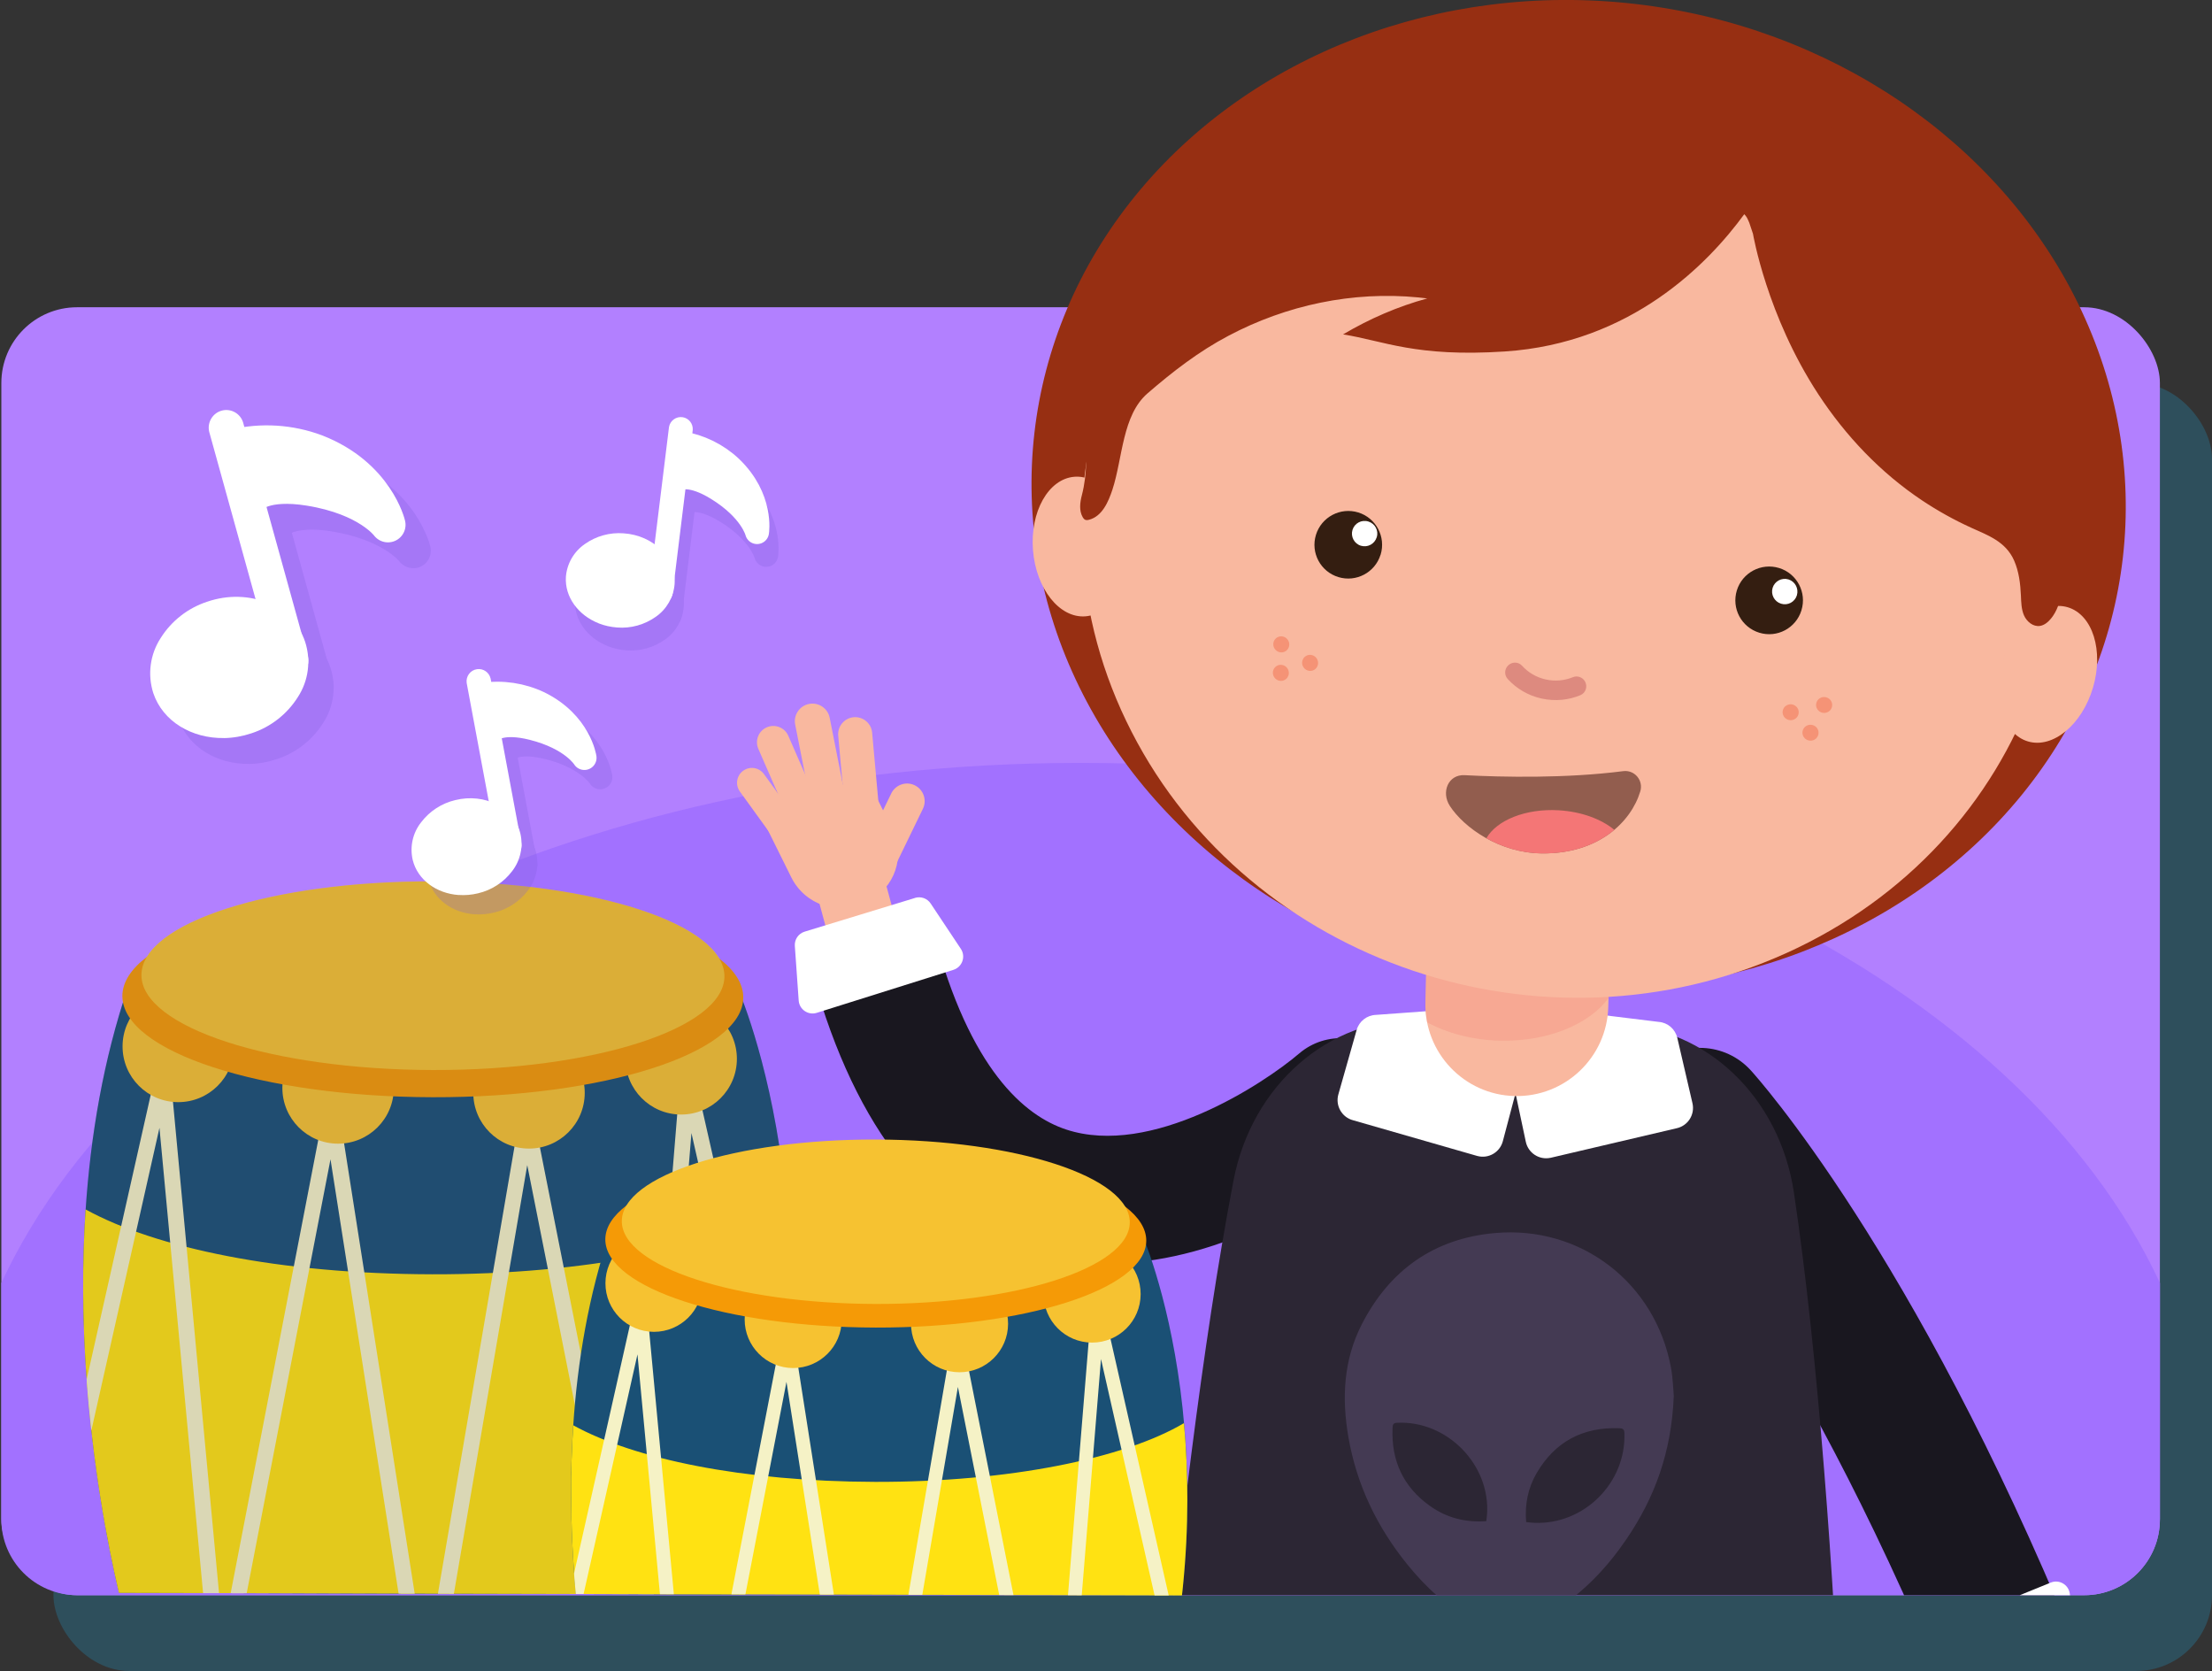 <?xml version="1.0" encoding="UTF-8"?><svg id="Layer_2" xmlns="http://www.w3.org/2000/svg" xmlns:xlink="http://www.w3.org/1999/xlink" viewBox="0 0 378.29 285.68"><rect x="0" y="0" width="378.29" height="285.68" fill="#333333" stroke="none"/><defs><style>.cls-1{fill:none;}.cls-2{clip-path:url(#clippath);}.cls-3{fill:#f47676;}.cls-4{fill:#f59a06;}.cls-5{fill:#f9b89f;}.cls-6{fill:#f6c231;}.cls-7{fill:#f5f2c6;}.cls-8,.cls-9,.cls-10,.cls-11{fill:#fff;}.cls-12{fill:#ffe212;}.cls-13{fill:#925d4e;}.cls-14{fill:#805cde;}.cls-15{fill:#341e11;}.cls-16{fill:#b280ff;}.cls-17{fill:#dd8a7f;}.cls-18{fill:#423c56;}.cls-19{fill:#443a53;}.cls-20{fill:#1a5075;}.cls-21{fill:#19171f;}.cls-22{fill:#a271ff;}.cls-23{fill:#972f12;}.cls-9{stroke-width:4.09px;}.cls-9,.cls-10,.cls-11{stroke:#fff;stroke-linecap:round;stroke-linejoin:round;}.cls-24{clip-path:url(#clippath-1);}.cls-25{fill:#1cc1ff;opacity:.2;}.cls-26{opacity:.15;}.cls-27{opacity:.26;}.cls-10{stroke-width:4.16px;}.cls-28{fill:#2c2634;fill-rule:evenodd;}.cls-11{stroke-width:6.01px;}.cls-29{fill:#f28375;}.cls-29,.cls-30{opacity:.3;}.cls-30{fill:#eb3d16;}</style><clipPath id="clippath"><rect id="Rounded_Rectangle_1_copy-2" class="cls-1" x=".23" y="52.53" width="369.15" height="220.2" rx="12.95" ry="12.95"/></clipPath><clipPath id="clippath-1"><rect id="Rounded_Rectangle_1_copy-3" class="cls-1" x="74.71" y="-21.95" width="220.2" height="369.15" rx="12.95" ry="12.95" transform="translate(21.74 347.04) rotate(-89.86)"/></clipPath></defs><g id="Layer_1-2"><g><rect id="Rounded_Rectangle_1" class="cls-25" x="9.14" y="65.48" width="369.15" height="220.2" rx="12.95" ry="12.95"/><rect id="Rounded_Rectangle_1_copy" class="cls-16" x=".23" y="52.53" width="369.15" height="220.2" rx="12.95" ry="12.95"/><path class="cls-22" d="M369.39,259.77v-40.42c-23.9-51.44-97.48-88.92-184.58-88.92S24.13,167.91,.23,219.35v40.42c0,7.15,5.8,12.95,12.95,12.95H356.43c7.15,0,12.95-5.8,12.95-12.95Z"/><g><g class="cls-27"><path class="cls-14" d="M54.12,120.35c-1.37,.02-2.58-.89-2.95-2.21l-11.07-39.93c-.37-1.61,.63-3.24,2.24-3.62,1.53-.36,3.07,.52,3.55,2l11.07,39.93c.44,1.6-.5,3.26-2.1,3.7-.24,.06-.48,.1-.73,.1h-.02Z"/><path class="cls-14" d="M44.44,80.79c4.63-1.09,9.46-.79,13.92,.88,10.35,4.04,12.31,12.47,12.31,12.47,0,0-3.33-4.62-13.41-6.24-7.74-1.25-9.95,1.31-9.95,1.31l-2.87-8.4h0Z"/><path class="cls-14" d="M72.45,96.57c-.16,.12-.34,.22-.53,.31-1.3,.59-2.84,.18-3.69-.98,0,0-2.97-3.66-11.46-5.04-4.84-.79-6.8,.14-7.26,.42-.61,.91-1.56,1.23-2.68,1.12-1.16-.13-2-1.12-2.37-2.22l-2.87-8.4c-.27-.81-.19-1.69,.22-2.42,.41-.74,1.11-1.28,1.94-1.48,5.22-1.24,10.64-.9,15.67,.99,11.73,4.57,14.09,14.2,14.18,14.6,.28,1.2-.2,2.41-1.16,3.11h.01Zm-23.37-11.53c1.97-.51,4.78-.74,8.66-.11,.32,.05,.63,.11,.94,.17-.45-.21-.92-.42-1.42-.6-2.82-1.06-5.82-1.49-8.82-1.27l.62,1.83h.01Z"/><path class="cls-14" d="M42.63,130.6c-5.48,.09-10.45-2.83-12.08-7.67-1.02-3.17-.56-6.64,1.26-9.43,1.84-2.93,4.66-5.13,7.96-6.21,7.13-2.43,14.67,.64,16.74,6.85,1.03,3.17,.59,6.64-1.23,9.44-1.84,2.93-4.66,5.14-7.95,6.21-1.52,.51-3.11,.79-4.71,.82h0Z"/></g><path class="cls-8" d="M49.79,115.94c-1.37,.02-2.58-.89-2.95-2.21l-11.07-39.93c-.37-1.61,.63-3.24,2.24-3.62,1.53-.36,3.07,.52,3.55,2l11.07,39.93c.44,1.6-.5,3.26-2.1,3.7-.24,.06-.48,.1-.73,.1h-.02Z"/><path class="cls-11" d="M40.12,76.37c4.63-1.09,9.46-.79,13.92,.88,10.35,4.04,12.31,12.47,12.31,12.47,0,0-3.33-4.62-13.41-6.24-7.74-1.25-9.95,1.31-9.95,1.31l-2.87-8.4h0Z"/><path class="cls-8" d="M38.3,126.18c-5.48,.09-10.45-2.83-12.08-7.67-1.02-3.17-.56-6.64,1.26-9.43,1.84-2.93,4.66-5.13,7.96-6.21,7.13-2.43,14.67,.64,16.74,6.85,1.03,3.17,.59,6.64-1.23,9.44-1.84,2.93-4.66,5.14-7.95,6.21-1.52,.51-3.11,.79-4.71,.82h0Z"/></g><g class="cls-2"><g><path class="cls-21" d="M154.39,156.06c2.32-.53,4.63,.88,5.23,3.18,6.21,23.71,15.66,31.53,22.68,33.86,14.56,4.83,33.73-7.74,39.88-12.99,4.58-3.91,11.48-3.38,15.4,1.19,3.92,4.57,3.41,11.45-1.15,15.38-.31,.27-7.82,6.69-18.56,12-9.23,4.56-18.25,7.01-26.72,7.32-5.48,.2-10.72-.5-15.63-2.12-17.65-5.8-30.14-22.46-37.16-49.54-.62-2.39,.88-4.82,3.29-5.37l12.74-2.91Z"/><g><rect class="cls-5" x="140.95" y="149.11" width="11.84" height="15.2" transform="translate(329.58 269.63) rotate(164.86)"/><g><path class="cls-5" d="M134.15,135.47h19.15v10.67c0,5.03-4.09,9.12-9.12,9.12h-.53c-5.25,0-9.5-4.26-9.5-9.5v-10.28h0Z" transform="translate(-49.6 78.95) rotate(-26.36)"/><path class="cls-5" d="M141.46,137.9c-1.5,.12-2.88-.91-3.18-2.42l-2.29-11.6c-.32-1.63,.74-3.21,2.37-3.53,1.63-.32,3.21,.74,3.53,2.37l2.29,11.6c.32,1.63-.74,3.21-2.37,3.53-.12,.02-.24,.04-.36,.05Z"/><path class="cls-5" d="M137.46,139.67c-1.34,.4-2.8-.25-3.37-1.56l-4.4-10.08c-.62-1.42,.03-3.07,1.44-3.68,1.41-.62,3.07,.03,3.68,1.44l4.4,10.08c.62,1.42-.03,3.07-1.44,3.68-.1,.05-.21,.08-.31,.12Z"/><path class="cls-5" d="M135.67,144.14c-1.11,.62-2.53,.32-3.29-.73l-5.85-8.09c-.82-1.14-.57-2.72,.57-3.55,1.14-.82,2.72-.57,3.55,.57l5.85,8.09c.82,1.14,.57,2.72-.57,3.55-.08,.06-.17,.11-.26,.16Z"/><path class="cls-5" d="M148.17,139.66c-.2,.06-.41,.11-.63,.13-1.6,.14-3.02-1.04-3.16-2.63l-1.03-11.38c-.14-1.6,1.04-3.01,2.64-3.16,1.6-.14,3.02,1.04,3.16,2.63l1.03,11.38c.13,1.38-.74,2.63-2.01,3.03Z"/><path class="cls-5" d="M149.27,150.52c-.21-.05-.42-.12-.62-.22-1.49-.73-2.12-2.53-1.39-4.02l5.16-10.63c.73-1.49,2.53-2.12,4.02-1.39,1.49,.73,2.12,2.53,1.39,4.02l-5.16,10.63c-.63,1.29-2.06,1.93-3.4,1.61Z"/></g></g><path class="cls-8" d="M156.48,153.52l-18.87,5.76c-1.06,.32-1.76,1.34-1.68,2.44l.66,9.34c.11,1.53,1.62,2.56,3.09,2.1l23.37-7.35c1.51-.48,2.15-2.27,1.27-3.59l-5.16-7.75c-.58-.88-1.67-1.26-2.68-.96Z"/><rect class="cls-5" x="338.28" y="280.5" width="11.84" height="15.2" transform="translate(774.29 416.6) rotate(156.7)"/><path class="cls-21" d="M353,284.29c1.49-.6,2.21-2.31,1.6-3.8-27.3-66.45-54.05-96.25-55.19-97.5-4.37-4.8-11.79-5.14-16.59-.79-4.81,4.36-5.17,11.79-.83,16.61,.06,.07,6.53,7.29,16.11,22.32,8.61,13.5,21.52,36.18,34.69,68.2,.61,1.48,2.3,2.2,3.78,1.6l16.43-6.65Z"/><path class="cls-8" d="M335.58,291.53l18.33-7.29c1.03-.41,1.64-1.48,1.47-2.57l-1.42-9.26c-.23-1.52-1.83-2.42-3.25-1.84l-22.69,9.24c-1.47,.6-1.95,2.44-.97,3.68l5.78,7.31c.65,.82,1.77,1.12,2.75,.74Z"/><path class="cls-28" d="M307.63,310.39c-33.1,7.45-74.41,5.88-102.77-2.91-4.26-1.32-7-5.86-6.52-10.72,2.97-29.89,7.22-66.87,12.62-94.98,3.12-16.26,16.34-27.78,31.39-27.41l34.47,.85c14.96,.37,27.54,12.39,29.97,28.66,4.19,28.08,6.85,66.05,8.14,96.13,.21,4.96-2.89,9.38-7.3,10.37Z"/><path class="cls-8" d="M265.16,197.95l21.54-5.05c1.96-.41,3.19-2.34,2.74-4.29l-2.59-11.16c-.35-1.51-1.63-2.62-3.18-2.74l-23-2.82c-2.38-.19-4.27,1.96-3.77,4.29l4.04,19.03c.41,1.92,2.29,3.14,4.2,2.74Z"/><path class="cls-8" d="M252.67,197.64l-21.26-6.11c-1.93-.5-3.07-2.5-2.53-4.42l3.13-11.02c.42-1.49,1.76-2.53,3.31-2.58l23.11-1.68c2.38-.08,4.17,2.16,3.56,4.47l-4.98,18.81c-.5,1.89-2.44,3.03-4.33,2.53Z"/><g><path class="cls-5" d="M243.75,156.57h31.28v15.19c0,8.63-7.01,15.64-15.64,15.64h0c-8.63,0-15.64-7.01-15.64-15.64v-15.19h0Z" transform="translate(4.32 -6.34) rotate(1.41)"/><path class="cls-29" d="M275.07,170.65l.27-10.97c-.66-.99-1.49-1.92-2.48-2.78l-28.73-.71-.37,15.18c-.03,1.17,.08,2.31,.3,3.41,3.4,1.85,7.71,3.02,12.43,3.14,8.17,.2,15.28-2.79,18.59-7.27Z"/></g><path class="cls-19" d="M286.24,238.76c-.4,9.58-3.28,17.31-8.08,24.37-3.25,4.78-7.17,8.93-12.06,12.1-2.29,1.48-4.71,2.66-7.45,3.08-2.49,.38-4.76-.36-6.92-1.46-4.39-2.22-7.9-5.51-10.97-9.28-5.23-6.42-8.74-13.67-10.16-21.86-1.15-6.64-.85-13.15,2.27-19.26,4.75-9.3,12.37-14.72,22.79-15.64,14.71-1.31,27.41,8.51,30.1,22.99,.36,1.94,.39,3.94,.49,4.95Zm-32.06,21.3c.05-.41,.1-.72,.12-1.02,.68-8.57-6.82-16.24-15.41-15.79-.69,.04-.72,.41-.74,.9-.24,5.58,1.84,10.07,6.4,13.32,2.85,2.03,6.07,2.85,9.63,2.6Zm6.81,.16c.5,.05,.96,.12,1.42,.13,8.5,.35,15.72-6.87,15.39-15.37-.02-.63-.29-.78-.84-.8-6.24-.24-11,2.27-14.16,7.66-1.49,2.55-2.06,5.36-1.8,8.38Z"/></g></g><g><ellipse class="cls-23" cx="270" cy="84.67" rx="84.54" ry="93.68" transform="translate(155.15 343.28) rotate(-83.47)"/><g><path class="cls-5" d="M193.53,125.13c20.33,39.62,70.45,56.56,111.93,37.83,41.48-18.73,58.63-66.03,38.29-105.65C323.42,17.69,273.31,.75,231.82,19.48c-41.48,18.73-58.63,66.03-38.29,105.65"/><path class="cls-5" d="M176.66,94.08c.53,6.59,4.54,11.64,8.97,11.29,4.43-.35,7.59-5.98,7.07-12.57-.53-6.59-4.54-11.64-8.97-11.29-4.43,.36-7.6,5.98-7.07,12.57"/><path class="cls-5" d="M342.51,113.01c-1.88,6.33,.05,12.49,4.31,13.75,4.26,1.26,9.23-2.85,11.11-9.18,1.88-6.33-.05-12.49-4.31-13.76-4.25-1.26-9.23,2.85-11.11,9.19"/><g><path class="cls-15" d="M308.08,104.34c-.94,3.06-4.17,4.77-7.22,3.83-3.05-.94-4.77-4.16-3.83-7.23,.94-3.05,4.17-4.76,7.22-3.83,3.05,.93,4.77,4.17,3.83,7.22"/><path class="cls-8" d="M307.3,101.78c-.36,1.15-1.56,1.79-2.71,1.43-1.14-.35-1.79-1.56-1.44-2.71,.35-1.14,1.56-1.79,2.71-1.44,1.14,.36,1.78,1.57,1.44,2.71"/></g><path class="cls-17" d="M267.13,119.64c-1.16,.11-2.35,.04-3.53-.22-2.25-.51-4.25-1.67-5.77-3.35-.69-.76-.51-1.97,.36-2.52h0c.67-.43,1.56-.33,2.1,.26,1.07,1.18,2.47,2,4.05,2.35,1.58,.36,3.2,.21,4.67-.39,.73-.3,1.58-.01,2.01,.66h0c.55,.87,.19,2.04-.76,2.43-1,.41-2.05,.67-3.12,.78Z"/><g><path class="cls-15" d="M236.1,94.83c-.94,3.05-4.17,4.76-7.22,3.83-3.06-.94-4.77-4.17-3.83-7.22,.94-3.05,4.17-4.76,7.23-3.83,3.05,.94,4.76,4.17,3.83,7.22"/><path class="cls-8" d="M235.44,91.86c-.36,1.15-1.56,1.79-2.71,1.44-1.14-.35-1.78-1.57-1.43-2.71,.35-1.14,1.56-1.79,2.71-1.43,1.15,.35,1.79,1.56,1.44,2.7"/></g><g><path class="cls-13" d="M250.47,132.53c6.57,.34,17.32,.57,27.13-.69,1.94-.25,3.48,1.58,2.92,3.45-1.58,5.27-7.2,10.72-16.83,10.61-7.28-.08-13.32-4.4-15.74-8.11-1.53-2.35-.29-5.41,2.52-5.26Z"/><path class="cls-3" d="M266.56,138.53c-5.68-.33-10.61,1.71-12.37,4.79,2.69,1.5,5.94,2.55,9.5,2.59,5.39,.06,9.52-1.62,12.39-4.03-2.21-1.84-5.63-3.12-9.52-3.35Z"/></g></g><path class="cls-23" d="M354.23,87.63c1.72-37.77-33.72-73.32-78.42-77.73-37.64-3.71-72.19,13.91-85.32,41.89-3.2,6.81-4.69,14.3-4.71,21.83,0,3.74,.19,7.39-.76,11.03-.33,1.25-.5,2.65,.14,3.77,.1,.17,.22,.34,.4,.43,.22,.11,.49,.07,.72,0,2.2-.59,3.27-3.02,3.98-5.19,1.74-5.36,1.66-12.67,5.99-16.41,4.33-3.74,8.75-7.16,13.83-9.84,9.94-5.26,21.27-7.66,32.48-6.56,.51,.05,1.03,.11,1.53,.17-5.01,1.37-9.84,3.45-14.4,6.15,6.97,1.1,12.4,3.92,27.65,2.92,21.65-1.42,34.83-15.07,40.96-23.47,.45,.49,.49,.62,.86,1.47l.63,1.88s2.35,13.98,11.18,27.44c4.68,7.14,10.66,13.43,17.78,18.17,2.65,1.76,5.43,3.31,8.33,4.63s5.93,2.36,7.37,5.63c.82,1.87,1.07,3.94,1.16,5.98,.05,1.16,.07,2.36,.54,3.42,.48,1.06,1.57,1.95,2.72,1.77,.76-.12,1.39-.66,1.88-1.25,2.06-2.48,2.16-6.78,2.75-9.91,.4-2.12,1.74-6.16,.71-8.25Z"/><g><ellipse class="cls-30" cx="224.05" cy="113.33" rx="1.36" ry="1.38" transform="translate(-25.24 143.27) rotate(-33.68)"/><ellipse class="cls-30" cx="219.05" cy="115.04" rx="1.36" ry="1.38" transform="translate(-27.03 140.78) rotate(-33.68)"/><ellipse class="cls-30" cx="219.12" cy="110.16" rx="1.36" ry="1.38" transform="translate(-24.31 140.01) rotate(-33.68)"/></g><g><ellipse class="cls-30" cx="311.94" cy="120.52" rx="1.36" ry="1.38" transform="translate(132.11 402.46) rotate(-78.59)"/><ellipse class="cls-30" cx="309.62" cy="125.26" rx="1.36" ry="1.38" transform="translate(125.59 403.99) rotate(-78.59)"/><ellipse class="cls-30" cx="306.22" cy="121.76" rx="1.36" ry="1.38" transform="translate(126.3 397.85) rotate(-78.59)"/></g></g><g><g class="cls-27"><path class="cls-14" d="M113.81,107.01c-.86-.34-1.39-1.23-1.28-2.15l3.44-27.95c.18-1.11,1.24-1.87,2.35-1.69,1.05,.17,1.79,1.12,1.71,2.18l-3.44,27.95c-.14,1.12-1.16,1.92-2.28,1.78-.17-.02-.33-.06-.48-.12h-.02Z"/><path class="cls-14" d="M118.03,79.66c3.19,.52,6.15,1.96,8.51,4.18,5.45,5.23,4.49,11.03,4.49,11.03,0,0-.89-3.77-6.79-7.41-4.53-2.8-6.59-1.77-6.59-1.77l.39-6.02h0Z"/><path class="cls-14" d="M131.51,96.85c-.13,.03-.27,.05-.41,.06-.97,.03-1.83-.62-2.06-1.57,0,0-.91-3.07-5.88-6.14-2.83-1.75-4.31-1.68-4.67-1.63-.62,.42-1.3,.37-1.97,0-.7-.38-.96-1.23-.91-2.01l.39-6.02c.04-.58,.32-1.11,.77-1.47,.45-.36,1.03-.52,1.6-.42,3.6,.58,6.92,2.21,9.58,4.7,6.18,5.92,5.15,12.58,5.1,12.86-.14,.82-.75,1.46-1.54,1.65h0Zm-11.68-13.32c1.37,.19,3.19,.78,5.47,2.18,.19,.11,.37,.23,.55,.35-.23-.25-.47-.5-.73-.75-1.49-1.4-3.27-2.45-5.21-3.09l-.08,1.31h0Z"/><path class="cls-14" d="M103.93,110.46c-3.47-1.37-5.82-4.5-5.59-7.96,.18-2.26,1.38-4.31,3.24-5.59,1.92-1.36,4.26-2.01,6.62-1.83,5.11,.33,9.04,4.22,8.73,8.66-.18,2.26-1.36,4.32-3.22,5.61-1.92,1.36-4.26,2.02-6.61,1.83-1.08-.08-2.16-.31-3.17-.71h0Z"/></g><path class="cls-8" d="M112.25,103.12c-.86-.34-1.39-1.23-1.28-2.15l3.44-27.95c.18-1.11,1.24-1.87,2.35-1.69,1.05,.17,1.79,1.12,1.71,2.18l-3.44,27.95c-.14,1.12-1.16,1.92-2.28,1.78-.17-.02-.33-.06-.48-.12h-.02Z"/><path class="cls-9" d="M116.47,75.76c3.19,.52,6.15,1.96,8.51,4.18,5.45,5.23,4.49,11.03,4.49,11.03,0,0-.89-3.77-6.79-7.41-4.53-2.8-6.59-1.77-6.59-1.77l.39-6.02h0Z"/><path class="cls-8" d="M102.37,106.56c-3.47-1.37-5.82-4.5-5.59-7.96,.18-2.26,1.38-4.31,3.24-5.59,1.92-1.36,4.26-2.01,6.62-1.83,5.11,.33,9.04,4.22,8.73,8.66-.18,2.26-1.36,4.32-3.22,5.61-1.92,1.36-4.26,2.02-6.61,1.83-1.08-.08-2.16-.31-3.17-.71h0Z"/></g><g class="cls-24"><g><path class="cls-20" d="M73.73,294.44c28.78,.07,52.13-7.42,52.15-16.73,.02-9.31-23.29-16.91-52.07-16.98-28.78-.07-52.13,7.42-52.15,16.73-.02,9.31,23.29,16.91,52.07,16.98Z"/><path class="cls-20" d="M21.67,277.46s-16.92-58.42,.26-108.83l104.21,.25s20.56,45.88-.26,108.83l-104.21-.25Z"/><path class="cls-12" d="M134.53,206.32c-11.67,6.93-34.45,11.6-60.62,11.54s-47.29-4.51-59.27-11.09c-2.52,37.75,7.01,70.69,7.01,70.69-.02,9.32,23.29,16.91,52.07,16.98,28.78,.07,52.13-7.43,52.15-16.73,9.28-28.03,10.34-52.67,8.66-71.39h0Z"/><path class="cls-7" d="M118.95,184.52c-.15-.65-.76-1.09-1.41-1.05-.67,.05-1.2,.57-1.25,1.24l-7.64,93.6-17.24-86.81c-.13-.64-.66-1.08-1.34-1.09-.65,0-1.2,.48-1.31,1.12l-15.94,93.03-14.81-94.41c-.1-.65-.65-1.13-1.31-1.14-.68,0-1.23,.45-1.35,1.1l-17.24,89.2-8.93-95.22c-.06-.66-.6-1.18-1.26-1.22-.66-.06-1.26,.4-1.41,1.05l-11.69,51.92c.22,3.02,.5,5.95,.8,8.74l11.65-51.76,9.02,96.14c0,.09,.03,.17,.05,.25,.69,.23,1.4,.46,2.13,.68,.25-.19,.43-.47,.49-.8l17.56-90.89,14.89,94.92c.1,.65,.66,1.14,1.33,1.14h0c.66,0,1.22-.47,1.34-1.12l16.09-93.95,17.7,89.14c.13,.66,.74,1.12,1.4,1.09,.67-.04,1.22-.57,1.27-1.24l7.71-94.47,13.73,60.56c.13-.68,.26-1.36,.38-2.03,0,0,0-.02,0-.03,.15-.85,.3-1.69,.44-2.53,.03-.17,.05-.34,.08-.51,.1-.62,.2-1.23,.29-1.84l-14.24-62.81Z"/><path class="cls-6" d="M30.47,188.43c5.26,.01,9.54-4.24,9.55-9.51,.01-5.26-4.24-9.54-9.51-9.55-5.26-.01-9.54,4.24-9.55,9.51-.01,5.26,4.24,9.54,9.51,9.55Z"/><path class="cls-6" d="M57.8,195.53c5.26,.01,9.54-4.24,9.55-9.51,.01-5.26-4.24-9.54-9.51-9.55-5.26-.01-9.54,4.24-9.55,9.51-.01,5.26,4.24,9.54,9.51,9.55Z"/><path class="cls-6" d="M90.45,196.37c5.26,.01,9.54-4.24,9.55-9.51s-4.24-9.54-9.51-9.55c-5.26-.01-9.54,4.24-9.55,9.51-.01,5.26,4.24,9.54,9.51,9.55Z"/><path class="cls-6" d="M116.47,190.55c5.26,.01,9.54-4.24,9.55-9.51,.01-5.26-4.24-9.54-9.51-9.55-5.26-.01-9.54,4.24-9.55,9.51-.01,5.26,4.24,9.54,9.51,9.55Z"/><path class="cls-4" d="M73.98,187.59c29.32,.07,53.11-7.56,53.13-17.05,.02-9.49-23.73-17.24-53.05-17.31-29.32-.07-53.11,7.56-53.13,17.05-.02,9.49,23.73,17.24,53.05,17.31Z"/><path class="cls-6" d="M74,182.94c27.53,.07,49.86-7.1,49.89-16.01,.02-8.91-22.28-16.18-49.81-16.25-27.53-.07-49.86,7.1-49.89,16.01-.02,8.91,22.28,16.18,49.81,16.25Z"/><g class="cls-26"><path class="cls-18" d="M127.06,171.19c.02-.21,.05-.44,.05-.66,0-2.37-1.47-4.63-4.14-6.68-4.43-7.44-24.63-13.11-48.9-13.16-24.27-.06-44.49,5.5-48.96,12.93-2.69,2.04-4.17,4.3-4.17,6.66,0,.35,.05,.69,.1,1.04-15.7,49.77,.61,106.13,.61,106.13-.02,9.32,23.29,16.91,52.07,16.98,28.78,.07,52.13-7.43,52.15-16.73,18.1-54.71,4.94-96.5,1.19-106.52h0Z"/></g></g><g><path class="cls-20" d="M104.15,305.27s-14.74-50.9,.23-94.81l90.79,.22s17.91,39.98-.23,94.81l-90.79-.22Z"/><path class="cls-12" d="M202.49,243.3c-10.17,6.04-30.02,10.1-52.81,10.05-22.8-.06-41.2-3.93-51.64-9.67-2.19,32.89,6.11,61.59,6.11,61.59-.02,8.11,20.3,14.74,45.36,14.8,25.07,.06,45.41-6.47,45.43-14.58,8.07-24.42,9.01-45.88,7.54-62.2Z"/><path class="cls-7" d="M188.91,224.3c-.13-.57-.65-.96-1.24-.92-.58,.04-1.05,.5-1.09,1.08l-6.65,81.53-15.01-75.61c-.11-.55-.59-.95-1.16-.95,0,0-.01,0-.02,0-.57,0-1.05,.42-1.15,.98l-13.89,81.04-12.9-82.25c-.09-.57-.57-.99-1.15-1-.6-.01-1.07,.39-1.18,.96l-15.01,77.71-7.78-82.95c-.05-.58-.52-1.03-1.1-1.07-.59-.05-1.1,.35-1.23,.92l-10.17,45.22c.02,.3,.04,.6,.06,.9,0,0,0,0,0,0,.18,2.33,.4,4.58,.64,6.74l10.14-45.08,7.85,83.76c0,.08,.04,.14,.06,.22,.6,.2,1.21,.4,1.84,.59,.22-.17,.38-.41,.43-.69l15.3-79.18,12.97,82.69c.09,.57,.58,.99,1.16,1h0c.58,0,1.07-.41,1.17-.98l14.02-81.84,15.42,77.65c.12,.58,.63,.98,1.23,.95,.59-.03,1.06-.5,1.11-1.08l6.71-82.29,11.96,52.75c.04-.19,.08-.38,.11-.56,.07-.35,.13-.69,.2-1.04,.07-.39,.14-.78,.2-1.17,.06-.35,.12-.7,.18-1.05,.06-.38,.12-.77,.19-1.15,.06-.35,.11-.7,.16-1.04,0-.02,0-.04,0-.05l-12.41-54.72Z"/><path class="cls-6" d="M111.82,227.7c4.58,.01,8.31-3.69,8.32-8.28,.01-4.58-3.69-8.31-8.28-8.32-4.58-.01-8.31,3.69-8.32,8.28-.01,4.58,3.69,8.31,8.28,8.32Z"/><path class="cls-6" d="M135.63,233.89c4.58,.01,8.31-3.69,8.32-8.28,.01-4.58-3.69-8.31-8.28-8.32s-8.31,3.69-8.32,8.28c-.01,4.58,3.69,8.31,8.28,8.32Z"/><path class="cls-6" d="M164.08,234.61c4.58,.01,8.31-3.69,8.32-8.28s-3.69-8.31-8.28-8.32c-4.58-.01-8.31,3.69-8.32,8.28s3.69,8.31,8.28,8.32Z"/><path class="cls-6" d="M186.75,229.54c4.58,.01,8.31-3.69,8.32-8.28,.01-4.58-3.69-8.31-8.28-8.32s-8.31,3.69-8.32,8.28c-.01,4.58,3.69,8.31,8.28,8.32Z"/><path class="cls-4" d="M149.74,226.97c25.55,.06,46.27-6.59,46.29-14.86,.02-8.27-20.67-15.02-46.22-15.08-25.55-.06-46.27,6.59-46.29,14.86-.02,8.27,20.67,15.02,46.22,15.08Z"/><path class="cls-6" d="M149.74,222.93c23.99,.06,43.45-6.19,43.47-13.95,.02-7.76-19.41-14.1-43.4-14.16-23.99-.06-43.45,6.19-43.47,13.95-.02,7.76,19.41,14.1,43.4,14.16Z"/></g></g><g><g class="cls-27"><path class="cls-14" d="M89.69,149.94c-.94-.07-1.73-.76-1.9-1.7l-5.26-28.17c-.16-1.13,.62-2.2,1.76-2.36,1.08-.16,2.08,.54,2.33,1.59l5.26,28.17c.21,1.13-.54,2.22-1.67,2.43-.17,.03-.34,.04-.51,.03h-.02Z"/><path class="cls-14" d="M85.37,122.11c3.25-.48,6.56,.02,9.54,1.43,6.89,3.39,7.74,9.32,7.74,9.32,0,0-2.02-3.38-8.87-5.1-5.26-1.32-6.93,.31-6.93,.31l-1.48-5.96h0Z"/><path class="cls-14" d="M103.72,134.64c-.12,.07-.25,.13-.38,.18-.93,.33-1.97-.04-2.48-.89,0,0-1.83-2.7-7.59-4.15-3.29-.83-4.69-.31-5.03-.14-.47,.59-1.15,.75-1.91,.61-.79-.16-1.31-.89-1.5-1.67l-1.48-5.96c-.14-.57-.03-1.17,.29-1.66,.32-.48,.84-.82,1.43-.9,3.67-.54,7.38,.01,10.74,1.61,7.81,3.85,8.86,10.62,8.9,10.9,.12,.84-.28,1.65-.98,2.07h0Zm-15.42-9.33c1.39-.23,3.33-.23,5.97,.43,.22,.05,.43,.11,.64,.17-.3-.17-.61-.34-.94-.5-1.88-.9-3.92-1.37-6-1.4l.32,1.3h0Z"/><path class="cls-14" d="M81.16,156.32c-3.78-.26-7.03-2.57-7.87-6-.52-2.25,0-4.61,1.43-6.42,1.44-1.91,3.52-3.26,5.85-3.81,5.06-1.25,10.07,1.31,11.13,5.71,.52,2.24,.01,4.61-1.4,6.43-1.44,1.91-3.51,3.26-5.85,3.8-1.08,.26-2.19,.36-3.29,.28h0Z"/></g><path class="cls-8" d="M86.97,146.64c-.94-.07-1.73-.76-1.9-1.7l-5.26-28.17c-.16-1.13,.62-2.2,1.76-2.36,1.08-.16,2.08,.54,2.33,1.59l5.26,28.17c.21,1.13-.54,2.22-1.67,2.43-.17,.03-.34,.04-.51,.03h-.02Z"/><path class="cls-10" d="M82.66,118.81c3.25-.48,6.56,.02,9.54,1.43,6.89,3.39,7.74,9.32,7.74,9.32,0,0-2.02-3.38-8.87-5.1-5.26-1.32-6.93,.31-6.93,.31l-1.48-5.96h0Z"/><path class="cls-8" d="M78.45,153.02c-3.78-.26-7.03-2.57-7.87-6-.52-2.25,0-4.61,1.43-6.42,1.44-1.91,3.52-3.26,5.85-3.81,5.06-1.25,10.07,1.31,11.13,5.71,.52,2.24,.01,4.61-1.4,6.43-1.44,1.91-3.51,3.26-5.85,3.8-1.08,.26-2.19,.36-3.29,.28h0Z"/></g></g></g></svg>